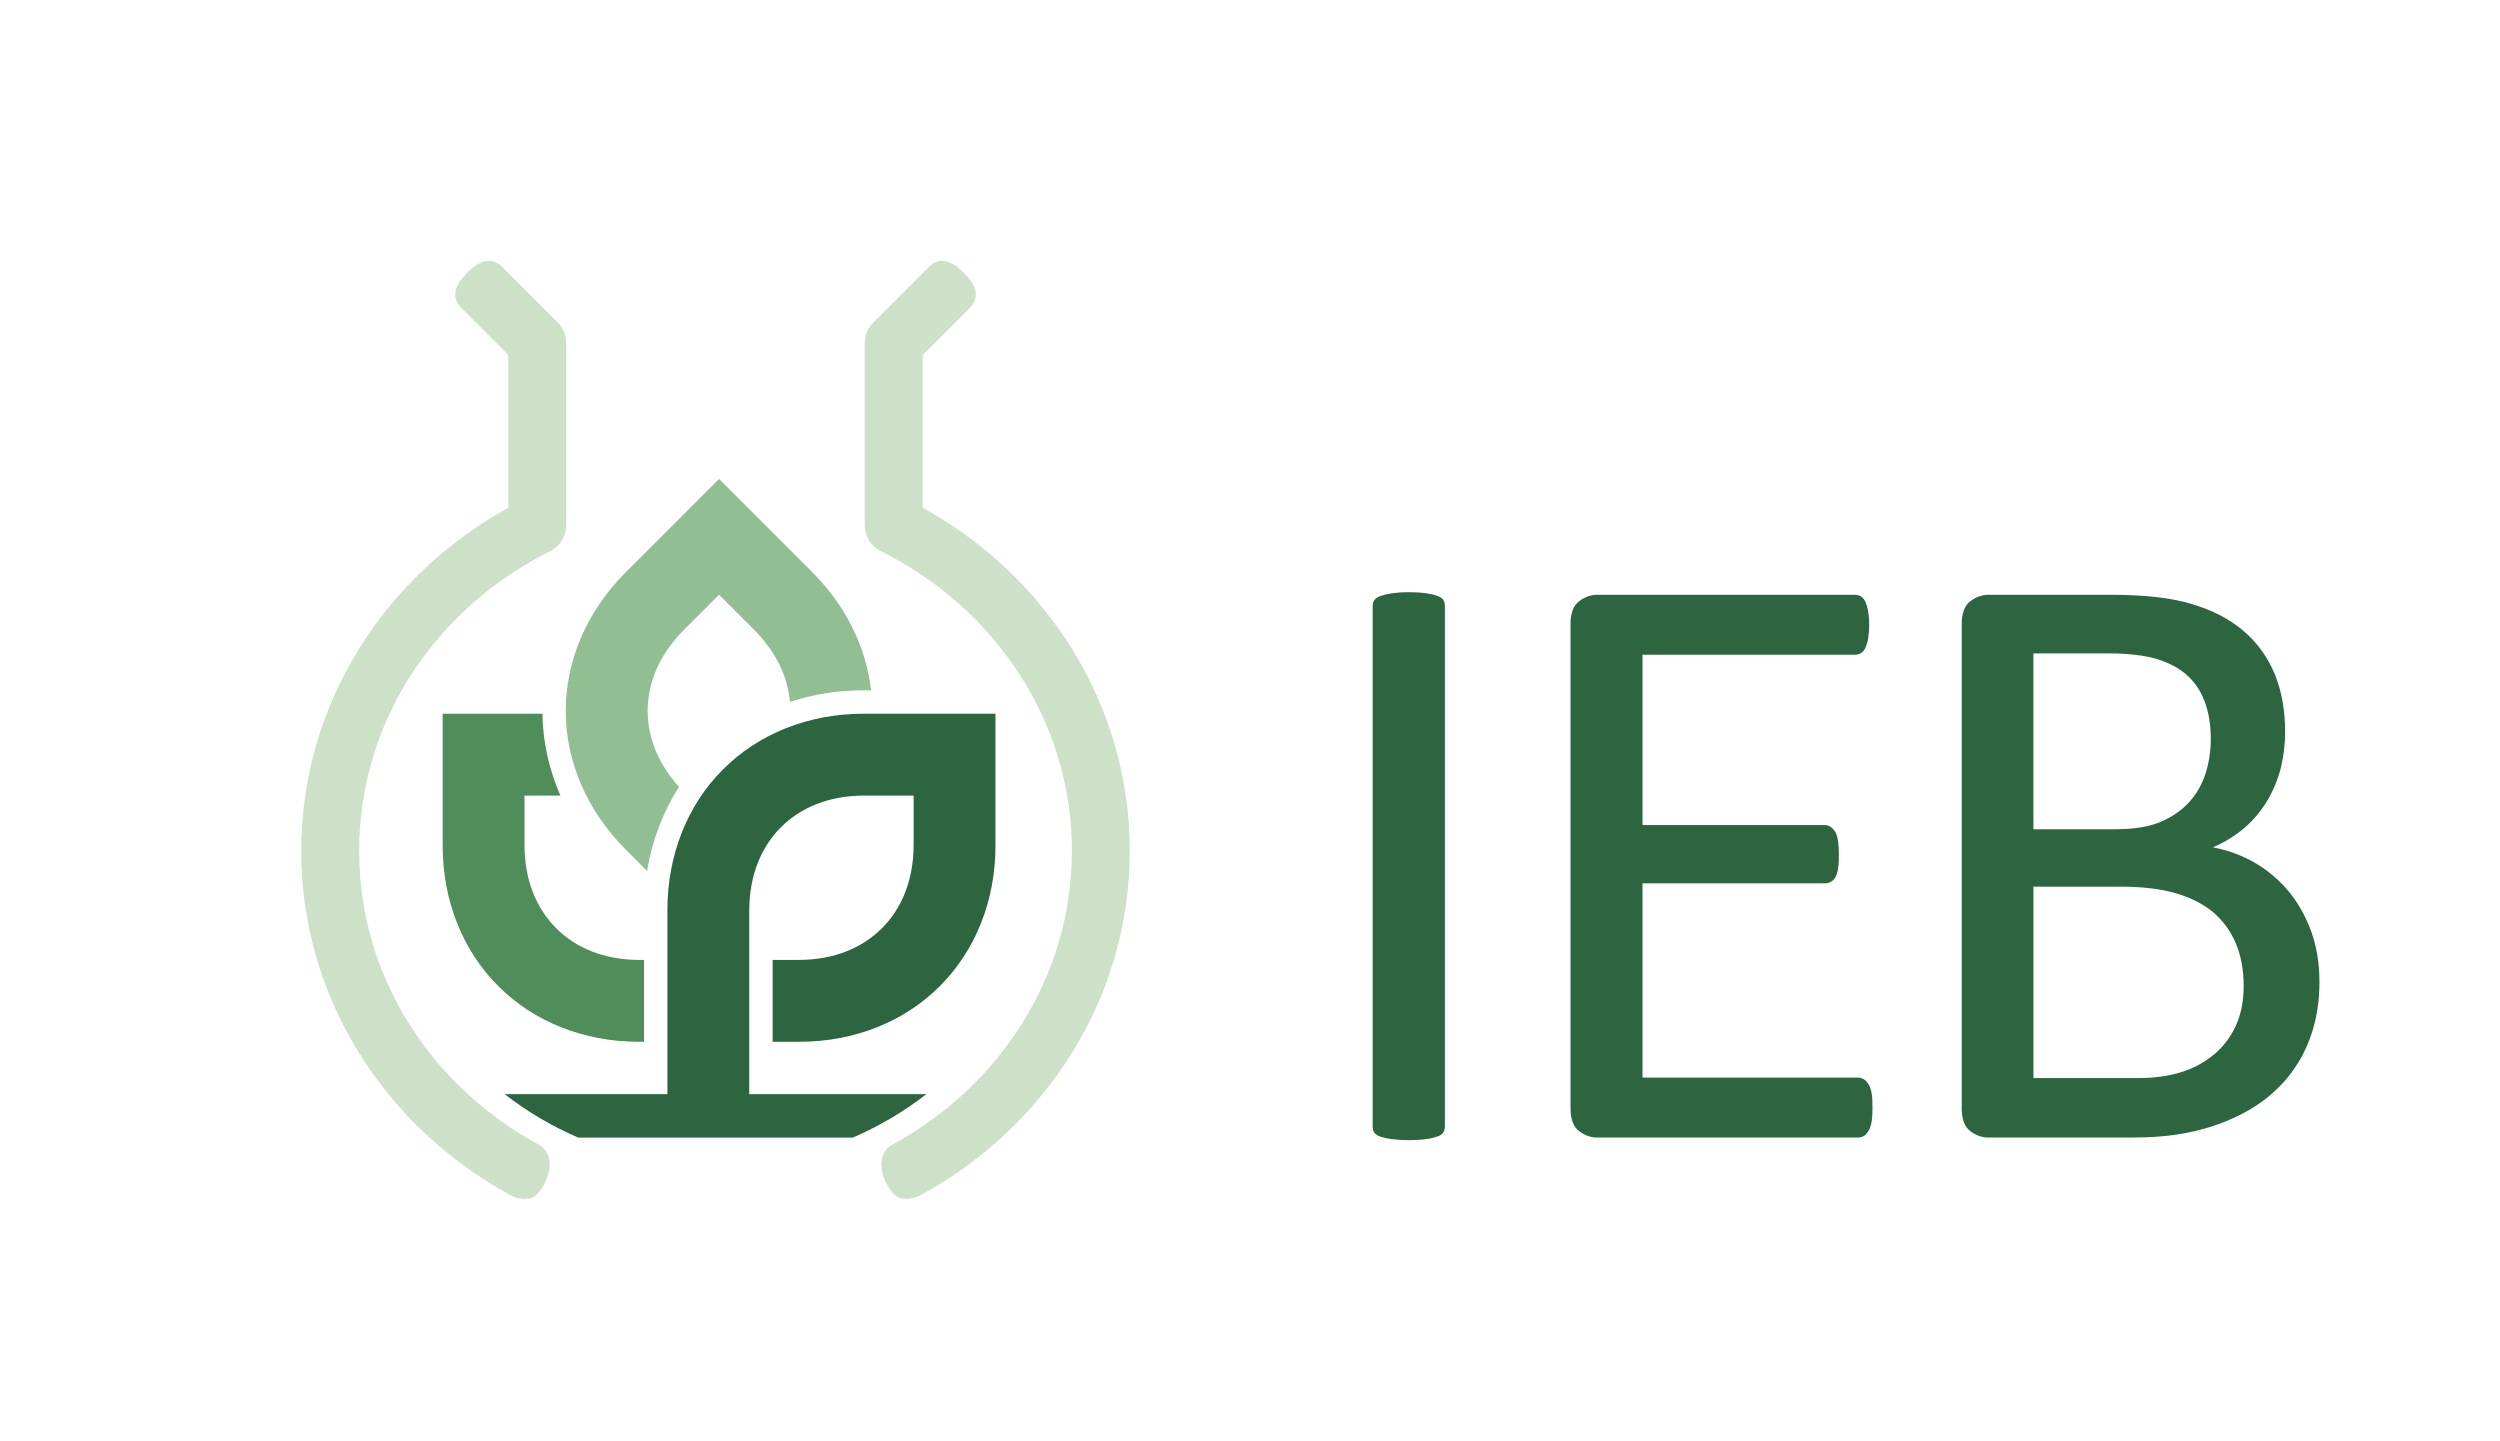 <?xml version="1.0" encoding="UTF-8"?>
<!-- Generator: Adobe Illustrator 16.0.0, SVG Export Plug-In . SVG Version: 6.00 Build 0)  -->
<svg xmlns="http://www.w3.org/2000/svg" xmlns:xlink="http://www.w3.org/1999/xlink" version="1.1" id="Layer_1" x="0px" y="0px" width="177px" height="102px" viewBox="151.138 358.445 177 102" xml:space="preserve">
<g id="loga">
</g>
<g id="slice_3">
	<g>
		<path fill="#4F8E5B" d="M196.735,429.305v-2.897h-0.337c-2.547-0.011-4.5-0.869-5.882-2.243c-1.374-1.382-2.233-3.336-2.243-5.882    v-3.511h2.546c-0.015-0.038-0.034-0.074-0.049-0.109c-0.783-1.812-1.202-3.747-1.227-5.687h-7.065v9.307    c-0.009,3.909,1.415,7.465,3.94,9.98c2.506,2.516,6.049,3.939,9.942,3.939c0.014,0,0.025,0,0.039,0h0.337L196.735,429.305    L196.735,429.305z"></path>
		<path fill="#91BE92" d="M199.216,414.155c-1.545-1.707-2.219-3.559-2.226-5.377c0.008-1.95,0.78-3.937,2.574-5.745l2.483-2.483    l2.484,2.483c1.592,1.606,2.376,3.355,2.539,5.105c1.651-0.543,3.42-0.824,5.239-0.818h0.504c-0.35-3.048-1.791-6-4.187-8.384    l-6.58-6.58l-6.581,6.58c-2.77,2.757-4.279,6.278-4.271,9.843c-0.008,3.562,1.502,7.085,4.271,9.842l1.486,1.488    C197.307,417.951,198.076,415.922,199.216,414.155z"></path>
		<path fill="#CDE0C8" d="M187.307,443.08c-8.828-4.789-14.839-13.908-14.841-24.393l0,0c0.003-10.415,5.931-19.479,14.663-24.296    l0,0v-10.814l-3.332-3.331c-0.801-0.8-0.387-1.684,0.414-2.484l0,0c0.801-0.802,1.685-1.215,2.485-0.414l0,0l3.932,3.932    c0.383,0.381,0.6,0.91,0.6,1.451l0,0v12.901l0,0c0,0.778-0.44,1.491-1.138,1.835l0,0c-8.072,4.018-13.526,12.024-13.525,21.22l0,0    c0,8.879,5.081,16.645,12.697,20.791l0,0l0,0c0.996,0.54,0.951,1.786,0.41,2.78l0,0c-0.373,0.684-0.663,1.071-1.39,1.071l0,0    C187.953,443.329,187.617,443.249,187.307,443.08L187.307,443.08z"></path>
		<path fill="#CDE0C8" d="M213.92,442.258c-0.541-0.993-0.587-2.239,0.409-2.78l0,0c7.616-4.146,12.698-11.911,12.698-20.79l0,0    c0.001-9.194-5.454-17.203-13.525-21.22l0,0c-0.204-0.101-0.376-0.226-0.538-0.387l0,0h-0.001    c-0.382-0.383-0.601-0.909-0.601-1.449l0,0V382.73c0-0.541,0.219-1.069,0.601-1.451l0,0l3.933-3.932h0    c0.8-0.802,1.684-0.388,2.484,0.414l0,0c0.801,0.8,1.215,1.684,0.414,2.484l0,0l-3.333,3.331v10.814    c8.733,4.816,14.661,13.881,14.664,24.295l0,0c0,10.485-6.012,19.604-14.84,24.395l0,0c-0.312,0.169-0.646,0.247-0.976,0.247l0,0    C214.582,443.329,214.292,442.941,213.92,442.258L213.92,442.258z"></path>
		<path fill="#2D6540" d="M202.331,412.916c-2.525,2.513-3.948,6.073-3.941,9.978v9.308h0v3.708h-11.525    c1.578,1.228,3.328,2.265,5.21,3.076h19.442c1.883-0.812,3.632-1.849,5.21-3.076h-12.542v-6.604h0v-6.411    c0.01-2.544,0.87-4.498,2.243-5.881c1.383-1.373,3.334-2.232,5.882-2.242h3.513v3.511c-0.01,2.546-0.87,4.5-2.243,5.883    c-1.383,1.373-3.335,2.232-5.883,2.242h-1.856v5.795h1.895c3.892,0,7.435-1.423,9.941-3.939c2.525-2.516,3.95-6.072,3.94-9.98    v-9.307h-9.308C208.403,408.967,204.846,410.39,202.331,412.916z"></path>
		<g>
			<g>
				<path fill="#2D6540" d="M253.435,438.217c0,0.157-0.041,0.299-0.118,0.417c-0.079,0.116-0.222,0.218-0.415,0.277      c-0.198,0.069-0.46,0.135-0.79,0.181c-0.332,0.046-0.746,0.074-1.239,0.074c-0.468,0-0.879-0.028-1.216-0.074      c-0.338-0.046-0.606-0.111-0.801-0.181c-0.196-0.06-0.338-0.161-0.416-0.277c-0.078-0.118-0.117-0.26-0.117-0.417v-36.894      c0-0.155,0.042-0.299,0.139-0.416c0.085-0.118,0.234-0.205,0.437-0.275c0.213-0.072,0.481-0.136,0.799-0.185      c0.332-0.045,0.718-0.074,1.175-0.074c0.493,0,0.907,0.028,1.239,0.074c0.33,0.048,0.592,0.113,0.79,0.185      c0.193,0.07,0.336,0.157,0.415,0.275c0.078,0.117,0.118,0.261,0.118,0.416V438.217L253.435,438.217z"></path>
				<path fill="#2D6540" d="M283.711,436.884c0,0.353-0.014,0.661-0.053,0.927c-0.051,0.269-0.109,0.492-0.212,0.673      c-0.103,0.183-0.218,0.308-0.343,0.385s-0.27,0.116-0.427,0.116h-18.448c-0.456,0-0.893-0.151-1.29-0.458      c-0.409-0.308-0.607-0.843-0.607-1.624v-34.267c0-0.778,0.198-1.315,0.607-1.622c0.398-0.305,0.835-0.458,1.29-0.458h18.234      c0.156,0,0.302,0.039,0.437,0.116c0.126,0.081,0.231,0.204,0.311,0.384c0.079,0.183,0.148,0.406,0.193,0.673      c0.045,0.267,0.073,0.591,0.073,0.992c0,0.353-0.028,0.673-0.073,0.939c-0.045,0.267-0.115,0.475-0.193,0.651      c-0.079,0.162-0.184,0.295-0.311,0.375c-0.135,0.076-0.281,0.115-0.437,0.115h-15.034v12.058h12.9      c0.156,0,0.301,0.042,0.428,0.139c0.123,0.084,0.234,0.207,0.332,0.362c0.083,0.168,0.151,0.376,0.19,0.662      c0.039,0.275,0.052,0.604,0.052,0.982c0,0.352-0.014,0.657-0.052,0.917c-0.04,0.261-0.106,0.461-0.19,0.619      c-0.098,0.167-0.209,0.283-0.332,0.341c-0.126,0.073-0.271,0.106-0.428,0.106h-12.9v13.754h15.247      c0.156,0,0.302,0.04,0.427,0.117c0.125,0.078,0.239,0.209,0.343,0.373c0.103,0.175,0.161,0.383,0.212,0.65      C283.698,436.148,283.711,436.481,283.711,436.884z"></path>
				<path fill="#2D6540" d="M315.355,427.965c0,1.207-0.153,2.33-0.46,3.351c-0.306,1.021-0.731,1.936-1.289,2.739      c-0.548,0.821-1.222,1.522-2.008,2.146c-0.774,0.611-1.664,1.12-2.644,1.536c-0.972,0.417-2.023,0.735-3.147,0.94      c-1.114,0.213-2.398,0.307-3.841,0.307h-10.041c-0.456,0-0.892-0.151-1.29-0.457c-0.409-0.308-0.607-0.843-0.607-1.624v-34.268      c0-0.778,0.198-1.315,0.607-1.622c0.399-0.305,0.835-0.457,1.29-0.457h8.728c2.302,0,4.186,0.208,5.644,0.648      c1.47,0.432,2.688,1.067,3.672,1.9c0.979,0.832,1.712,1.854,2.22,3.063c0.493,1.208,0.735,2.574,0.735,4.096      c0,0.911-0.111,1.783-0.319,2.614c-0.223,0.833-0.549,1.598-0.972,2.305c-0.425,0.697-0.956,1.331-1.6,1.888      c-0.646,0.548-1.39,1.004-2.222,1.367c1.053,0.196,2.035,0.563,2.946,1.077c0.909,0.526,1.706,1.2,2.389,2.004      c0.684,0.821,1.222,1.771,1.622,2.862C315.158,425.462,315.355,426.662,315.355,427.965z M307.662,410.765      c0-0.923-0.125-1.764-0.385-2.517c-0.259-0.755-0.655-1.393-1.214-1.922c-0.545-0.525-1.28-0.921-2.161-1.206      c-0.884-0.272-2.061-0.415-3.527-0.415h-5.271v12.451h5.803c1.325,0,2.389-0.18,3.207-0.524      c0.805-0.346,1.479-0.806,2.014-1.396c0.532-0.581,0.918-1.264,1.171-2.049C307.541,412.412,307.662,411.597,307.662,410.765z       M309.989,428.263c0-1.144-0.186-2.159-0.556-3.028c-0.368-0.873-0.901-1.601-1.598-2.199c-0.707-0.587-1.584-1.039-2.642-1.344      c-1.06-0.317-2.387-0.472-3.983-0.472h-6.105v13.552h7.403c1.17,0,2.188-0.143,3.058-0.418c0.871-0.272,1.633-0.685,2.302-1.234      c0.656-0.541,1.18-1.22,1.557-2.029C309.799,430.272,309.989,429.331,309.989,428.263z"></path>
			</g>
		</g>
		<rect id="_x3C_Slice_x3E__1_" x="157.097" y="368.445" fill="none" width="179.318" height="84.718"></rect>
	</g>
</g>
</svg>
